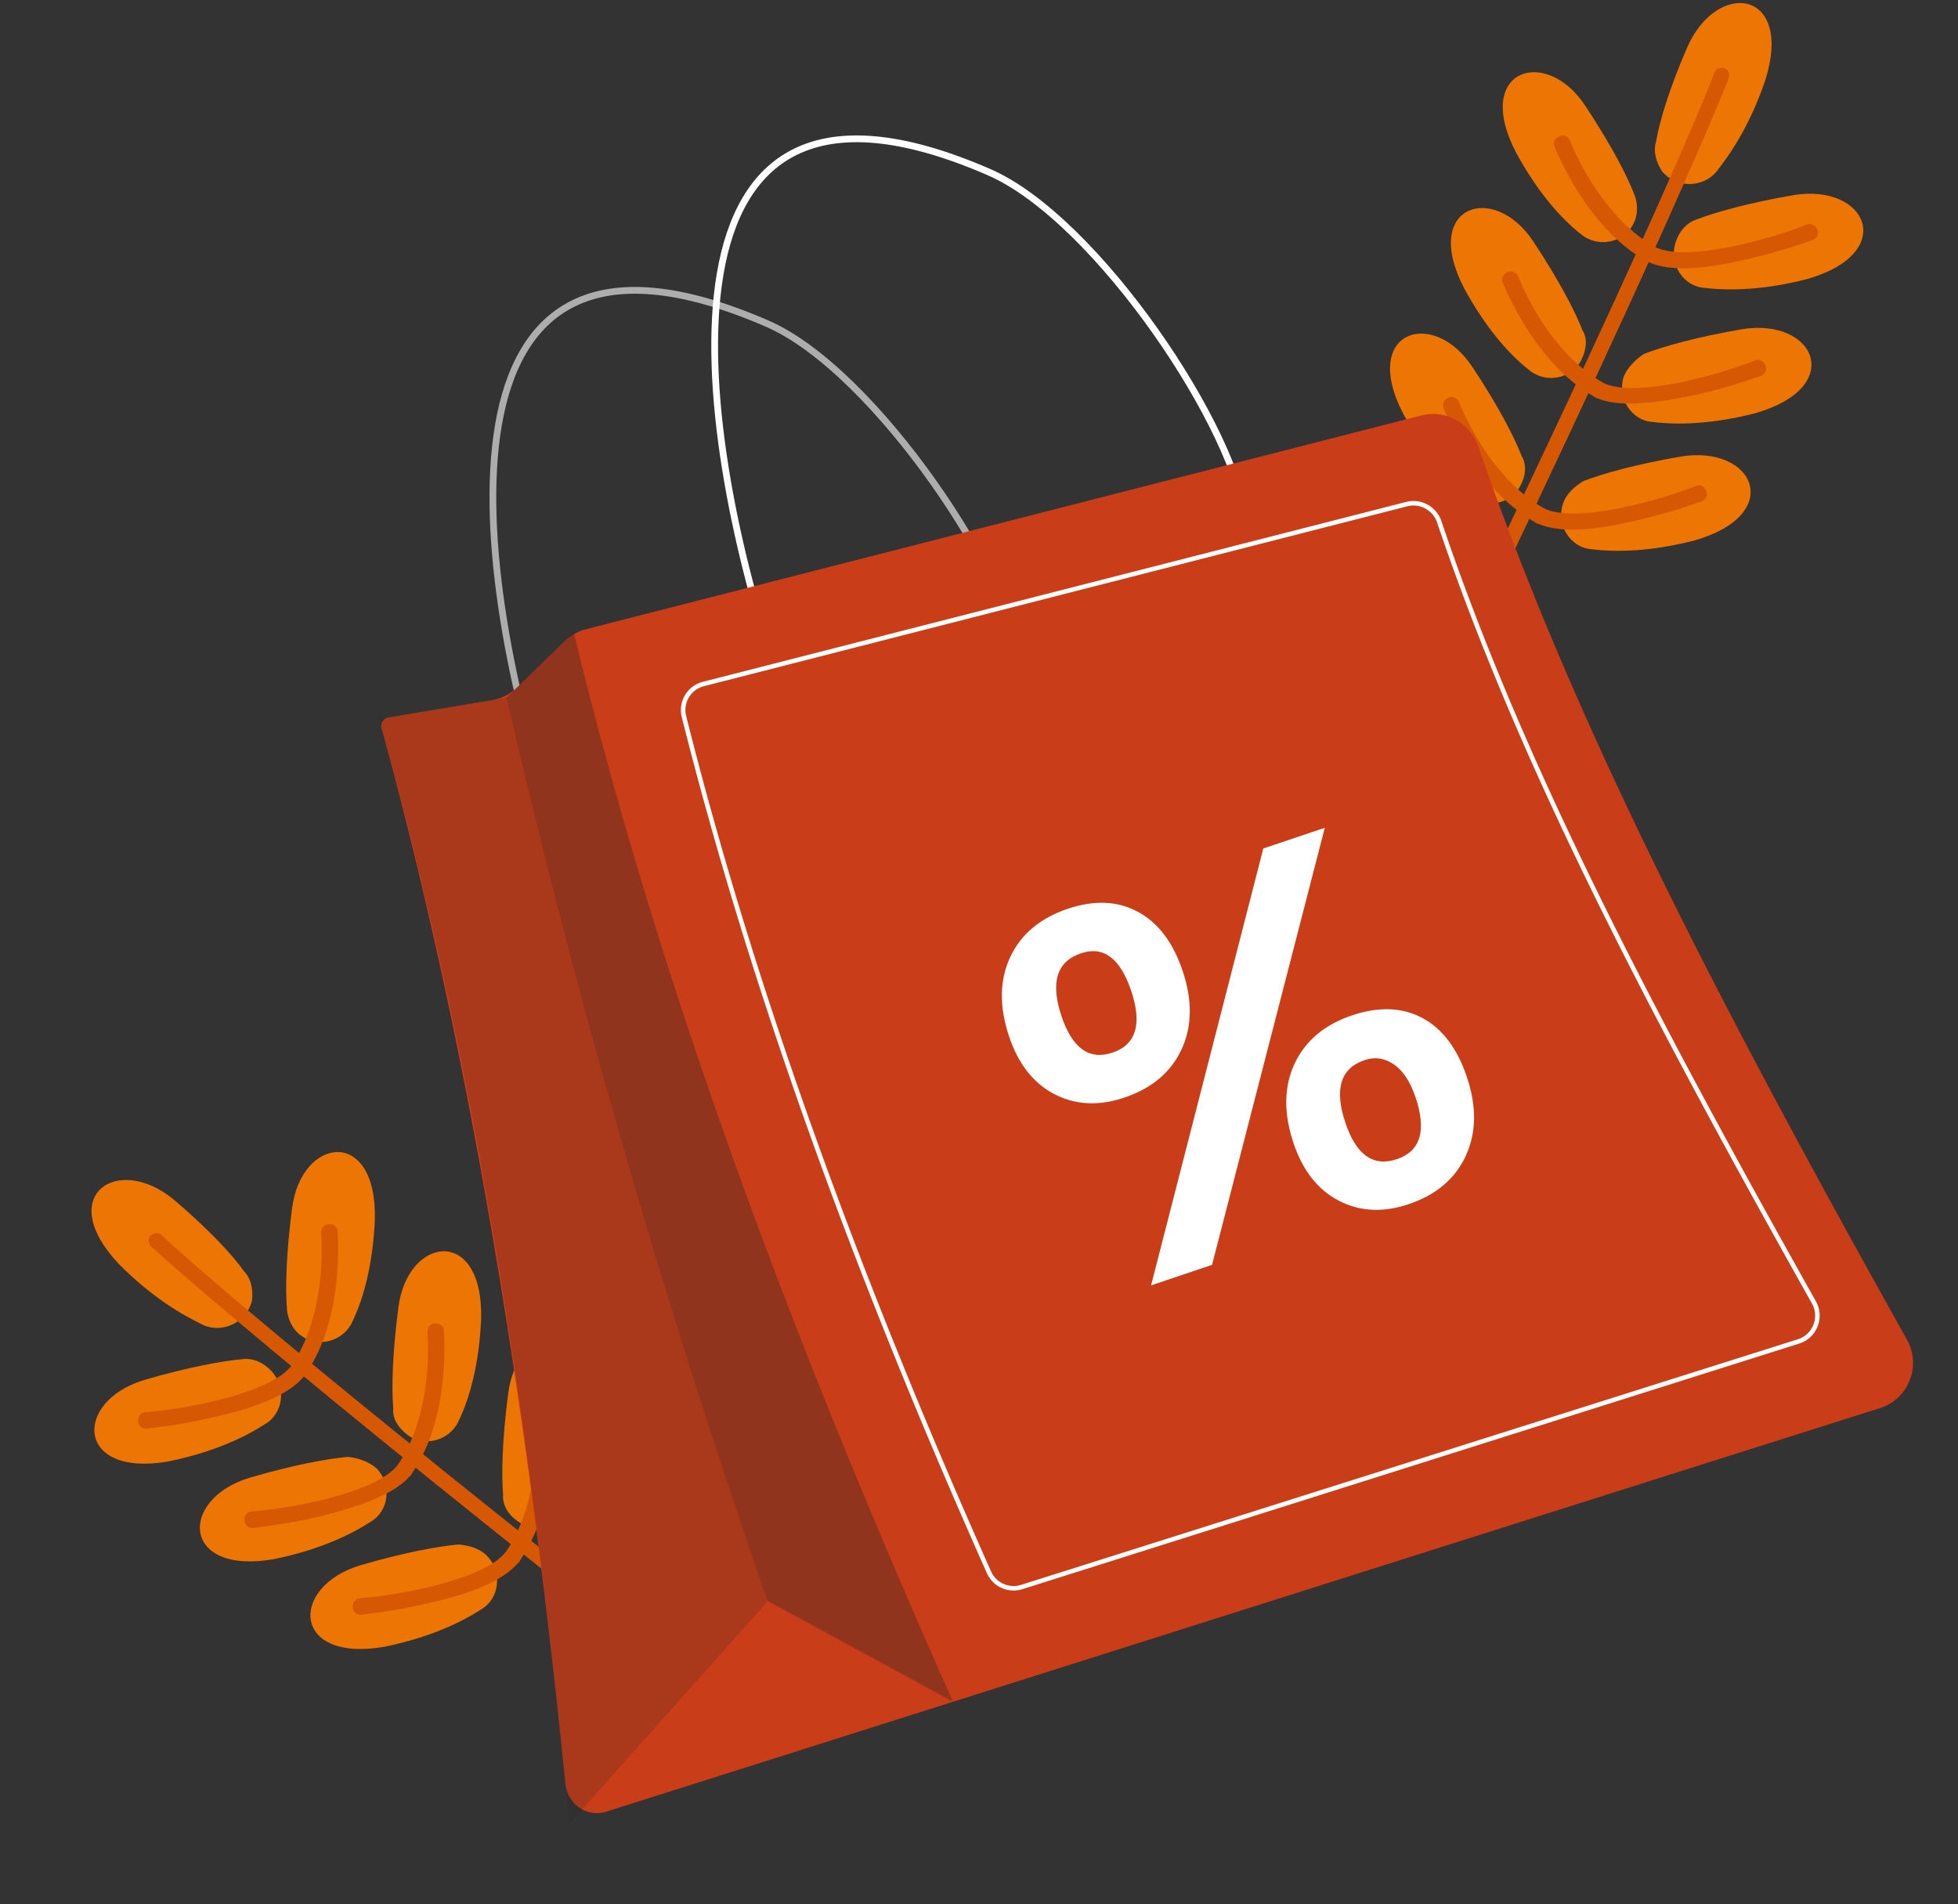<svg xmlns="http://www.w3.org/2000/svg" width="290" height="282" fill="none"><rect width="100%" height="100%" fill="#333333" stroke="none"/><g clip-path="url(#a)"><path fill="#EC7503" d="M246.146 25.353c2.123 2.557 6.015 2.486 8.048.113 2.284-2.896 5.062-7.1 7.28-13.628 4.171-13.313-7.019-14.927-11.511-4.982-2.741 6.279-4.208 11.237-4.675 14.1-.491 1.566.056 3.114.858 4.397"/><path fill="#D65803" d="M255.475 10.133c-.523-.25-1.297.023-1.547.547.005.26-8.171 21.69-45.951 99.462l2.094 1c37.526-77.507 45.452-98.415 45.952-99.462.245-.783-.024-1.297-.548-1.547"/><path fill="#EC7503" d="M248.153 35.96c-.981 3.132 1.156 6.467 4.274 6.67 3.642.453 8.831.358 15.289-1.316 13.427-3.877 8.827-14.176-2.042-12.421-6.727 1.16-11.633 2.547-14.469 3.636-1.547.548-2.561 1.864-3.052 3.43M241.883 33.22c-1.505 2.882-5.388 3.471-7.761 1.438-2.896-2.284-6.34-6.114-9.562-12.025-6.453-12.342 4.383-15.912 10.256-6.935 3.737 5.642 6.157 10.27 7.246 13.106.543 1.288.576 3.104-.179 4.415"/><path fill="#D65803" d="M244.319 38.884c-.259.005-.523-.25-.523-.25-8.916-5.03-13.275-16.37-13.544-16.884-.269-.515-.023-1.298.75-1.571.515-.27 1.298-.024 1.571.75 0 0 4.09 10.827 12.482 15.606 4.718 2.51 17.884-1.363 22.522-3.264.514-.27 1.297-.024 1.571.75.269.514.023 1.297-.75 1.57-.26.005-4.383 1.638-9.553 2.77-6.978 1.684-11.648 1.768-14.526.523"/><path fill="#EC7503" d="M240.477 55.826c-.981 3.133 1.156 6.468 4.274 6.671 3.642.453 8.831.359 15.29-1.316 13.426-3.877 8.827-14.175-2.043-12.42-6.727 1.16-11.633 2.546-14.468 3.636-1.284.802-2.557 2.123-3.053 3.43M234.203 53.34c-1.505 2.882-5.387 3.472-7.76 1.438-2.897-2.283-6.34-6.114-9.562-12.025-6.453-12.341 4.383-15.912 10.256-6.934 3.736 5.642 6.156 10.27 7.245 13.105.802 1.283.571 2.845-.179 4.416"/><path fill="#D65803" d="M236.644 59.005c-.26.005-.524-.25-.524-.25-8.916-5.029-13.275-16.37-13.543-16.884-.269-.514-.024-1.297.75-1.571.514-.269 1.297-.024 1.571.75 0 0 4.089 10.827 12.482 15.606 4.717 2.51 17.884-1.363 22.521-3.264.514-.269 1.297-.023 1.571.75.269.514.024 1.298-.75 1.571-.26.005-4.383 1.637-9.553 2.77-6.723 1.419-11.648 1.768-14.525.522"/><path fill="#EC7503" d="M231.466 74.677c-.982 3.132 1.155 6.467 4.273 6.67 3.642.453 8.832.359 15.29-1.316 13.426-3.877 8.827-14.175-2.042-12.42-6.728 1.16-11.634 2.546-14.469 3.636-1.283.802-2.562 1.863-3.052 3.43M225.187 71.935c-1.504 2.882-5.387 3.472-7.76 1.439-2.896-2.284-6.34-6.114-9.562-12.025-6.453-12.342 4.383-15.912 10.256-6.935 3.736 5.642 6.156 10.27 7.246 13.106.802 1.283.575 3.104-.18 4.415"/><path fill="#D65803" d="M227.882 77.595c-.26.004-.524-.25-.524-.25-8.916-5.03-13.274-16.37-13.543-16.885-.269-.514-.024-1.297.75-1.57.514-.27 1.297-.024 1.571.75 0 0 4.09 10.826 12.482 15.605 4.717 2.51 17.884-1.362 22.521-3.263.515-.27 1.298-.024 1.571.75.269.514.024 1.297-.75 1.57-.259.005-4.383 1.637-9.553 2.77-6.977 1.683-11.647 1.768-14.525.523"/><path fill="#EC7503" d="M37.324 192.629c-.784 3.23-4.31 4.876-7.18 3.638-3.324-1.598-7.667-4.153-12.528-9.043-9.596-10.126-.253-16.493 8.15-9.534 5.222 4.436 8.719 8.245 10.397 10.612 1.129 1.191 1.317 2.822 1.16 4.327"/><path fill="#D65803" d="M22.257 183.055c.36-.455 1.176-.549 1.63-.188.11.235 16.872 15.894 84.983 69.153l-1.442 1.819c-67.766-53.134-84.073-68.432-84.983-69.153-.564-.596-.549-1.176-.188-1.631"/><path fill="#EC7503" d="M40.18 203.037c2.258 2.383 1.804 6.318-.908 7.87-3.072 2.008-7.775 4.203-14.312 5.537-13.764 2.417-14.158-8.855-3.623-12.055 6.552-1.914 11.569-2.824 14.595-3.091 1.63-.189 3.12.548 4.248 1.739M44.608 197.821c2.619 1.928 6.365.751 7.604-2.118 1.598-3.324 3.008-8.278 3.305-15.003.374-13.922-10.93-12.368-12.26-1.723-.877 6.71-1.017 11.931-.75 14.956.079 1.396.847 3.042 2.101 3.888"/><path fill="#D65803" d="M44.907 203.981c.235-.11.36-.455.36-.455 5.8-8.435 4.731-20.538 4.747-21.118s-.549-1.176-1.364-1.081c-.58-.016-1.176.549-1.082 1.364 0 0 1.084 11.522-4.354 19.503-3.135 4.328-16.664 6.634-21.665 6.964-.58-.015-1.176.549-1.082 1.365-.015.58.549 1.175 1.364 1.081.235-.11 4.656-.455 9.798-1.71 7.008-1.554 11.24-3.53 13.278-5.913"/><path fill="#EC7503" d="M55.81 217.51c2.257 2.383 1.803 6.318-.909 7.87-3.072 2.008-7.775 4.203-14.312 5.537-13.764 2.416-14.158-8.855-3.624-12.055 6.553-1.914 11.57-2.824 14.595-3.091 1.505.156 3.23.783 4.25 1.739M60.35 212.519c2.619 1.928 6.366.752 7.604-2.117 1.598-3.324 3.008-8.278 3.305-15.004.374-13.922-10.93-12.368-12.26-1.722-.877 6.71-1.017 11.93-.75 14.956-.156 1.505.737 2.806 2.101 3.887"/><path fill="#D65803" d="M60.65 218.681c.234-.11.36-.455.36-.455 5.799-8.435 4.73-20.538 4.746-21.118s-.549-1.175-1.364-1.081c-.58-.016-1.176.549-1.081 1.364 0 0 1.083 11.523-4.355 19.503-3.135 4.328-16.664 6.635-21.665 6.965-.58-.016-1.176.549-1.082 1.364-.015.58.55 1.175 1.364 1.081.236-.11 4.657-.455 9.798-1.71 6.663-1.679 11.24-3.53 13.278-5.913"/><path fill="#EC7503" d="M72.18 230.485c2.258 2.383 1.804 6.318-.908 7.87-3.072 2.007-7.775 4.203-14.312 5.537-13.764 2.416-14.158-8.855-3.623-12.055 6.552-1.914 11.569-2.824 14.594-3.091 1.506.156 3.12.548 4.25 1.739M76.616 225.263c2.619 1.928 6.365.752 7.603-2.117 1.599-3.324 3.009-8.278 3.306-15.004.373-13.922-10.93-12.368-12.26-1.723-.877 6.711-1.017 11.931-.75 14.957-.157 1.505.847 3.041 2.101 3.887"/><path fill="#D65803" d="M76.684 231.531c.235-.11.36-.455.36-.455 5.8-8.435 4.732-20.538 4.747-21.118.016-.58-.548-1.175-1.364-1.081-.58-.016-1.175.549-1.081 1.364 0 0 1.084 11.523-4.355 19.503-3.135 4.328-16.664 6.635-21.665 6.965-.58-.016-1.176.548-1.081 1.364-.016.58.548 1.175 1.364 1.081.235-.11 4.656-.455 9.798-1.71 7.007-1.554 11.24-3.53 13.277-5.913"/><path stroke="#fff" d="M114.499 98c-11.167-33.666-20.4-95.3 32-72.5C162.5 32.462 183.5 64 184.5 77.5"/><path stroke="#fff" d="M81.651 120.44c-11.166-33.666-20.4-95.3 32-72.5 16.001 6.962 37.001 38.5 38.001 52" opacity=".6"/><path fill="#fff" d="M145.705 86.138c.377 1.629 2.144 2.593 3.735 2.054 1.629-.377 2.594-2.144 2.217-3.773s-2.144-2.593-3.735-2.054c-1.754.577-2.756 2.182-2.217 3.773M105.879 97.23c.376 1.63 2.144 2.594 3.735 2.054 1.629-.376 2.593-2.144 2.217-3.773-.377-1.629-2.144-2.593-3.735-2.053-1.592.539-2.594 2.144-2.217 3.773"/><path fill="#CA3D19" d="M83.759 264.342c.408 2.971 3.227 4.866 6.086 3.96l188.611-59.759c4.231-1.341 6.158-6.238 3.993-10.113-27.752-49.679-49.333-91.108-63.502-132.302-1.201-3.49-4.866-5.508-8.441-4.593L86.784 93.192a7 7 0 0 0-3.147 1.764l-7.04 6.851a7 7 0 0 1-3.727 1.887l-15.357 2.57a1.26 1.26 0 0 0-1.018 1.524c12.988 47.279 21.616 100.199 27.264 156.554"/><path stroke="#fff" stroke-miterlimit="10" stroke-width=".67" d="M101.301 106.121a3.977 3.977 0 0 1 2.881-4.817l104.174-26.642c2.044-.523 4.14.632 4.815 2.631 12.136 35.943 30.991 71.936 55.49 115.603 1.242 2.214.138 5.013-2.282 5.778l-115.05 36.374a3.99 3.99 0 0 1-4.849-2.177c-19.523-43.788-35.036-86.322-45.179-126.75Z"/><path fill="#282626" d="m84.387 270.031 29.301-32.857 27.475 14.928c-24.57-55.07-44.027-108.061-56.188-158.448l-9.947 9.678-18.835 3.153.301 1.303c13.54 48.181 21.516 99.021 27.264 156.554.251 1.829.34 3.697.629 5.689" opacity=".2"/><path fill="#282626" d="m113.648 237.011 27.475 14.928c-24.532-54.907-43.989-107.898-56.15-158.285l-9.948 9.678q15.59 67.443 38.623 133.679" opacity=".2"/><path fill="#fff" d="M166.521 162.566q-5.664 1.908-10.353-.511-4.653-2.431-6.697-8.503-2.232-6.626.124-11.747 2.393-5.134 8.538-7.204 5.886-1.982 10.365.425 4.516 2.394 6.661 8.762 2.207 6.552-.162 11.637-2.368 5.084-8.476 7.141m-6.416-21.375q-5.405 1.821-2.874 9.336 2.394 7.108 7.54 5.374 5.256-1.77 2.763-9.174-2.431-7.22-7.429-5.536m36.111-18.592-16.697 64.731-9.033 3.042 16.623-64.706zm12.427 55.747q-5.664 1.907-10.353-.512-4.652-2.432-6.697-8.502-2.231-6.627.124-11.748 2.394-5.134 8.538-7.204 5.923-1.994 10.39.376t6.611 8.737q2.208 6.553-.149 11.674-2.356 5.121-8.464 7.179m-6.526-21.338q-5.369 1.808-2.837 9.323 2.394 7.107 7.613 5.35 5.257-1.771 2.763-9.175-1.16-3.442-3.202-4.857-2.042-1.414-4.337-.641"/></g><defs><clipPath id="a"><path fill="#fff" d="M0 0h290v282H0z"/></clipPath></defs></svg>